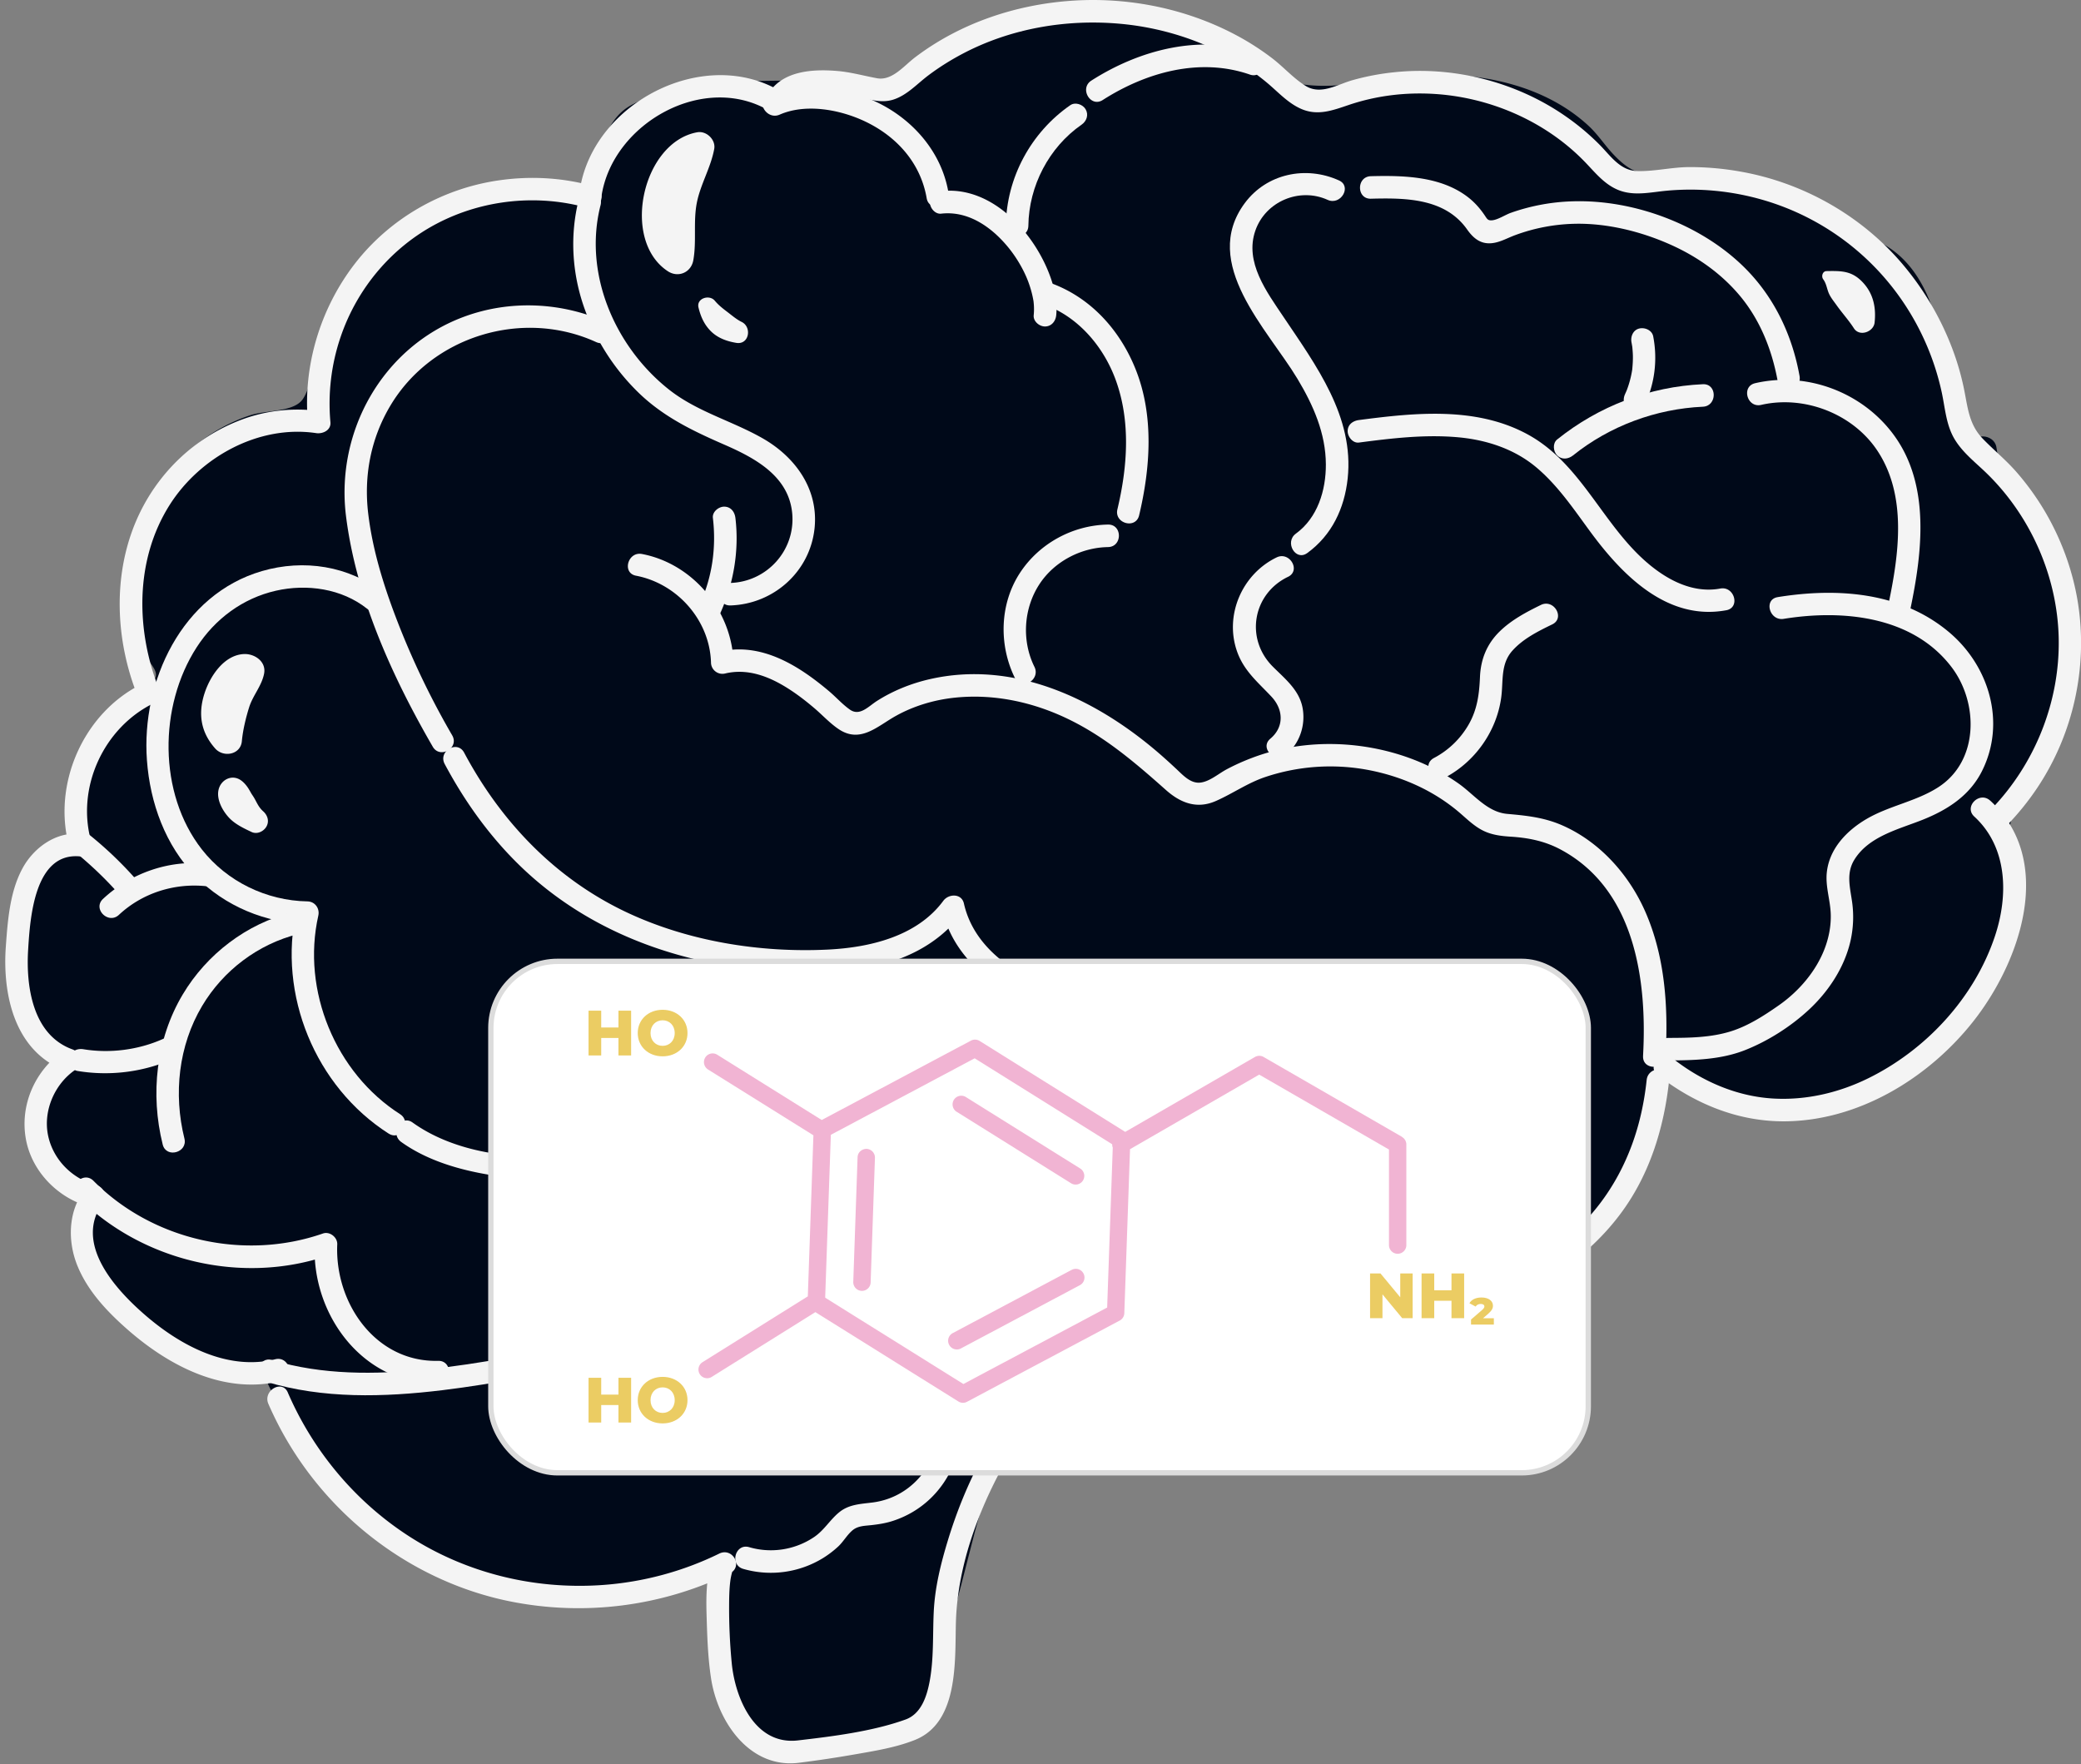<svg width="210" height="178" fill="none" xmlns="http://www.w3.org/2000/svg"><rect width="100%" height="100%" fill="#808080" stroke="none"/><path d="M6.538 107.181C-.089 101.05.666 89.277 7.726 85.226 5.774 79.49 9.03 72.436 14.65 69.304c2.654-1.48-.319-2.27-.8-5.114-.435-2.569-.602-5.29-.246-7.886.603-4.393 2.584-8.357 5.986-11.24a17.122 17.122 0 0 1 5.688-3.172c1.571-.514 4.338-.295 5.26-1.593 1.047-1.474 1.165-4.716 1.84-6.448.88-2.251 2.023-4.436 3.415-6.414 4.835-6.874 14.913-9.454 23.1-7.618 1.602-3.073 1.653-7.462 4.743-9.174 4.263-2.363 10.535-2.477 15.391-2.506 3.165-1.087 6.392.286 9.672.688 2.005-.217 3.565-1.15 5.434-2.366 2.799-1.821 5.526-3.581 8.934-3.312 1.758-.852 3.623-1.496 5.76-1.659 6.038-.457 11.599 2.1 16.741 4.952 4.128 2.29 7.425 2.617 12.066 1.836 2.776-.466 5.512-.814 8.335-.736 5.15.14 10.491 1.59 14.344 5.16.922.854 1.577 1.879 2.419 2.788 1.948 2.104 3.232 2.326 5.932 2.074 2.648-.248 5.136-.413 7.775.112 4.52.9 8.853 3.149 12.165 6.338 3.314 1.084 5.421 3.982 6.523 7.494.892 2.843 1.056 5.861 1.955 8.7 1.027 3.239 3.275 5.575 5.441 8.09 6.561 7.62 8.516 18.115 3.835 27.288-1.009 1.979-3.685 4.335-3.975 6.509-.177 1.318.39 3.096.39 4.478 0 1.322-.084 2.631-.298 3.937-.788 4.818-2.925 9.447-6.202 13.078-6.66 7.379-14.412 10.901-28.619 5.178-1.06 11.872-7.977 17.118-16.148 21.517-10.346 5.569-21.523 3.637-32.734 4.614-7.203.628-13.162 3.612-17.284 8.484-.226.372-.444.749-.647 1.13-1.344 2.532-2.334 5.39-4.108 7.66a30.063 30.063 0 0 0-.728 2.708c-.502 2.346-.753 4.781-.678 7.183.076 2.451.932 5.124.25 7.538-1.317 4.664-7.886 5.537-11.957 6.067-5.455.712-9.707-.495-11.58-6.097-1.06-3.174.355-7.067.181-10.47-6.823 1.576-16.39 1.168-22.994-.524-7.707-1.975-14.956-5.28-18.749-12.433-.194-.366-.619-1.269-.593-1.582-.315-.884-2.856-4.359-2.967-5.34-5.427-.71-7.95-.78-12.168-4.451-3.439-2.993-6.986-9.749-6.529-14.241-4.318-1.793-3.8-2.217-4.649-6.923-.658-3.642.124-4.94 2.968-6.428l-.002.003Z" fill="#000919"/><path d="M4.78 109.667c.495-1.405 1.416-2.549 2.495-3.551.78-.723 1.76-1.277 2.491-2.048 1.299-1.368 1.483-2.755 2.192-4.38 1.356-3.107 3.697-4.266 6.753-5.3 1.832-.62 2.902-.995 4.109-2.583 1.077-1.419 1.67-2.86 3.536-3.346 3.858-1.005 5.981 4.379 9.702 1.152 3.514-3.048 4.088-10.365 5.193-14.653 1.927-7.478 2.821-19.691 11.504-22.626 2.932-.99 5.661-.196 8.18 1.379 1.684 1.053 3.495 2.944 5.693 2.26 1.956-.608 3.295-3.026 4.665-4.415 2.163-2.194 5.256-4.075 8.45-3.271 3.672.924 4.127 4.601 5.537 7.527 2.212 4.591 7.03 8.951 12.361 6.823 3.448-1.377 7.102-3.535 10.416-.52 2.688 2.446 2.864 9.62 8.077 6.976 3.319-1.683 3.319-6.441 7.146-7.767 3.286-1.138 6.527 1.02 8.137 3.8 2.216 3.832 1.47 9.123 6.421 10.824 9.875 3.392 10.013-10.76 15.567-15.248 1.101-.89 2.532-.526 3.431.421 1.427 1.501 2.185 3.225 2.69 5.21.561 2.198.534 5.212 2.037 7.011 3.364 4.029 12.116-1.14 15.727-2.731 10.768-4.75 21.535-12.543 21.665-25.507.015-1.49 2.249-1.353 2.501-.015.071.382.125.757.175 1.13.299.105.589.282.846.57 5.166 5.827 7.427 13.877 5.893 21.552-.856 4.283-3.395 7.655-4.773 11.712-1.505 4.431-.761 9.328-2.091 13.86-4.146 14.131-20.631 23.042-33.457 14.67-3.216 6.662-6.877 13.346-12.942 17.797-7.038 5.166-16.407 7.243-24.974 7.883-4.614.344-9.303-.539-13.878.025-4.897.604-9.058 3.557-12.063 7.358-4.946 6.256-5.766 13.673-7.963 21.05-1.735 5.823-5.527 12.035-12.387 11.986-6.155-.045-11.896-5.282-11.87-11.556.006-1.452.68-2.934.6-4.351-.134-2.384-1-2.063-3.076-1.744-.781.12-1.84.653-2.544.9-4.283 1.493-8.696 2.951-13.296 2.686-7.32-.421-15.255-5.429-19.715-10.71-2.493-2.953-5.54-10.285-6.132-10.483-2.442-.814-6.075-1.187-9.578-2.944-2.699-1.354-5.156-3.08-6.712-5.731-1.096-1.866-1.445-3.918-2.132-5.938-.76-2.237-1.989-4.207-3.064-6.295-1.39-2.702-2.61-5.811-1.542-8.846l-.001-.003Z" fill="#000919"/><path d="M70.366 13.346c.925-.165 1.88.75 1.708 1.687-.343 1.874-1.376 3.539-1.75 5.405-.384 1.932-.014 3.912-.362 5.832-.222 1.23-1.522 1.786-2.567 1.1-4.776-3.135-2.573-13.03 2.97-14.024h.001ZM72.13 30.34c.368.447.825.8 1.285 1.149.458.348.906.74 1.425.993 1.063.518.764 2.333-.542 2.115-.973-.163-1.905-.498-2.604-1.218-.65-.67-.987-1.448-1.206-2.345-.23-.94 1.104-1.345 1.642-.692v-.001ZM184.322 27.354c1.535-.026 2.584-.035 3.701 1.184 1.034 1.127 1.311 2.524 1.149 4.014-.104.944-1.524 1.456-2.087.578-.522-.815-1.188-1.539-1.748-2.33-.307-.433-.655-.837-.84-1.345-.164-.448-.218-.877-.512-1.275-.209-.282-.075-.82.337-.826ZM20.625 70.006c.552-1.75 1.977-3.932 4.012-4.01 1.059-.04 2.256.762 2.012 1.988-.249 1.25-1.131 2.182-1.509 3.388-.329 1.05-.634 2.316-.733 3.413-.124 1.38-1.861 1.675-2.687.746-1.446-1.628-1.748-3.456-1.096-5.526l.001.001ZM22.047 79.73c.212-1.047 1.36-1.65 2.285-.98.299.216.533.5.734.808.092.152.182.305.268.46l.034.06c.071.113.149.223.22.337.316.502.463.999.967 1.447.448.399.643 1.004.326 1.552-.284.49-.939.8-1.492.539-.81-.382-1.693-.8-2.303-1.469-.636-.696-1.235-1.784-1.04-2.754h.002ZM29.043 140.511c2.554 5.908 6.811 11.006 12.226 14.5 5.792 3.739 12.676 5.412 19.543 4.923 4.079-.29 8.1-1.369 11.77-3.169 1.302-.638 2.413 1.198 1.147 1.961a.612.612 0 0 0 .23-.241c-.004.007-.064.095-.059.097-.003-.002.02-.092-.038.123a6.362 6.362 0 0 0-.162.807c-.112.871-.121 1.763-.124 2.641a57.865 57.865 0 0 0 .266 5.664c.321 3.383 2.248 8.316 6.684 7.798 3.385-.394 7.465-.888 10.844-2.103 1.57-.564 2.152-2.283 2.448-3.884.422-2.283.3-4.639.407-6.95.114-2.481.708-4.88 1.43-7.25.845-2.773 1.934-5.486 3.285-8.051 2.572-4.884 6.335-9.636 11.28-12.283 2.229-1.192 4.672-1.734 7.193-1.728 2.848.009 5.681.479 8.537.505 6.141.056 12.315-.701 18.245-2.307 5.449-1.476 10.906-3.666 15.04-7.63 3.305-3.169 5.422-7.246 6.405-11.696.238-1.078.413-2.166.53-3.263.154-1.438 2.429-1.455 2.272 0-.51 4.777-1.94 9.462-4.814 13.368-3.39 4.609-8.222 7.658-13.507 9.687-6.013 2.308-12.463 3.513-18.874 3.952-3.102.213-6.222.229-9.322-.006-2.785-.211-5.537-.646-8.276.145-2.68.775-5.01 2.558-6.979 4.483-2.172 2.123-3.946 4.602-5.409 7.256-2.64 4.787-4.65 10.363-4.798 15.864-.106 3.897.291 10.082-4.136 11.845-1.905.759-4.003 1.097-6.015 1.448-1.887.33-3.783.617-5.683.854-4.98.624-8.22-4.136-8.883-8.57-.266-1.78-.359-3.596-.414-5.393-.056-1.826-.148-3.797.283-5.59.146-.611.408-1.219.968-1.557l1.147 1.961a34.975 34.975 0 0 1-22.338 2.848c-6.882-1.406-13.21-5.074-17.971-10.221a34.388 34.388 0 0 1-6.34-9.696c-.573-1.328 1.383-2.486 1.962-1.147v.005Z" fill="#F4F4F4"/><path d="M115.89 134.93c-12.358-3.636-25.192-2.131-37.698-.168-5.778.907-11.587 1.669-17.338 2.73-5.391.994-10.76 2.125-16.205 2.784-5.901.714-12.041.888-17.789-.85-1.396-.421-.8-2.615.605-2.191 5.049 1.526 10.4 1.474 15.603.944 5.479-.556 10.877-1.698 16.285-2.712 5.689-1.067 11.435-1.821 17.15-2.726 6.211-.983 12.446-1.927 18.733-2.239 7.159-.355 14.364.207 21.261 2.235 1.4.412.804 2.606-.604 2.192l-.003.001Z" fill="#F4F4F4"/><path d="M102.248 132.28c-.397 4.052-3.167 7.525-7.086 8.709l.68-1.668c2.824 5.498.13 12.288-5.813 14.168-.686.216-1.388.325-2.1.404-.617.068-1.308.069-1.825.464-.584.448-.972 1.184-1.517 1.691-.473.439-.997.837-1.545 1.176a10.065 10.065 0 0 1-8.043 1.084c-1.4-.41-.804-2.604.604-2.191a7.81 7.81 0 0 0 6.524-1.003c1.049-.696 1.634-1.781 2.595-2.547.977-.778 2.15-.808 3.337-.96 5.243-.675 8.225-6.459 5.82-11.138-.339-.661-.05-1.449.68-1.669 2.882-.87 5.123-3.499 5.418-6.517.141-1.443 2.415-1.458 2.272 0l-.001-.003ZM165.805 106.553c.428-7.666-.822-16.82-8.315-20.831-1.606-.86-3.267-1.188-5.067-1.3-.941-.06-1.863-.173-2.721-.589-.891-.431-1.613-1.139-2.355-1.78-2.652-2.29-5.933-3.74-9.366-4.376a20.67 20.67 0 0 0-10.31.732c-1.79.603-3.276 1.67-4.985 2.42-1.899.833-3.553.198-5.029-1.114-3.089-2.745-6.129-5.359-9.886-7.17-3.537-1.706-7.466-2.554-11.39-2.15-2.081.213-4.152.826-5.98 1.844-1.873 1.044-3.58 2.805-5.773 1.332-.884-.594-1.635-1.42-2.444-2.109-.864-.734-1.76-1.427-2.721-2.031-1.888-1.188-4.032-2.009-6.276-1.475a1.152 1.152 0 0 1-1.438-1.095c-.122-4.27-3.404-7.976-7.569-8.77-1.435-.273-.827-2.463.604-2.19 5.162.982 9.089 5.742 9.238 10.96l-1.439-1.096c4.216-1.004 7.987 1.372 11.084 3.986.705.594 1.353 1.332 2.107 1.858.99.69 1.875-.34 2.707-.871 1.633-1.043 3.482-1.784 5.37-2.213 8.304-1.887 16.354 1.82 22.618 7.07.779.653 1.53 1.333 2.271 2.027.636.596 1.389 1.43 2.343 1.35.947-.08 1.862-.893 2.676-1.33a21.98 21.98 0 0 1 2.53-1.147c3.444-1.322 7.252-1.697 10.901-1.226 3.571.462 7.064 1.716 10.012 3.803 1.574 1.113 2.876 2.875 4.901 3.054 1.957.173 3.726.357 5.55 1.156 3.77 1.652 6.722 4.953 8.366 8.683 2.017 4.577 2.336 9.649 2.061 14.585-.082 1.453-2.355 1.463-2.272 0l-.003.003Z" fill="#F4F4F4"/><path d="M155.854 100.963c-7.802 7.217-20.363 8.36-29.291 2.543l.875.115c-6.873 1.01-14.289.826-20.933-1.377-5.046-1.674-10.18-4.955-11.425-10.474l2.077.271c-5.018 6.796-14.83 6.613-22.38 5.609-7.596-1.011-14.853-3.827-20.713-8.84-3.803-3.253-6.844-7.316-9.19-11.72-.687-1.29 1.273-2.44 1.962-1.147 3.728 6.998 9.244 12.759 16.47 16.146 6.177 2.894 13.36 4.053 20.152 3.733 4.255-.2 9.067-1.31 11.736-4.927.533-.722 1.842-.769 2.077.272.84 3.728 3.819 6.207 7.133 7.805 4.031 1.941 8.683 2.661 13.111 2.889a48.21 48.21 0 0 0 7.494-.198c.653-.069 1.321-.224 1.975-.251.579-.025.939.284 1.414.57.842.509 1.721.964 2.631 1.342 3.577 1.487 7.572 1.949 11.406 1.451 4.372-.568 8.569-2.418 11.812-5.417 1.072-.992 2.683.61 1.606 1.606l.001-.001ZM147.022 109.141c2.745 2.208 3.403 6.516 1.554 9.484-.324.52-1.015.723-1.555.407-.52-.304-.733-1.031-.408-1.554a6.363 6.363 0 0 0 .364-.673c-.081.172.019-.046.031-.081.122-.323.214-.657.278-.996-.001.007.047-.303.031-.173-.017.138.014-.148.016-.175a6.626 6.626 0 0 0 .002-1.039c-.008-.091-.015-.183-.027-.273.02.167-.002 0-.016-.077a6.56 6.56 0 0 0-.261-1.007c-.024-.069-.05-.138-.075-.205-.118-.323.048.097-.034-.082a6.159 6.159 0 0 0-.504-.904c.005.006-.169-.239-.103-.15.073.096-.099-.121-.115-.14a5.693 5.693 0 0 0-.786-.758c-.479-.385-.4-1.206 0-1.606.473-.473 1.128-.385 1.607 0l.001.002ZM124.64 121.935c-1.325.432-2.538-.131-3.802-.491-1.555-.443-3.015.25-4.432.866-2.913 1.267-5.753 1.983-8.945 1.524-3.105-.447-5.64-1.934-8-3.927-1.144-.966-2.304-2.017-3.712-2.581-1.229-.491-2.559-.558-3.862-.425-2.754.28-5.359 1.395-8.063 1.926-2.966.583-5.609.315-8.303-1.093-1.493-.781-2.913-1.602-4.612-1.84-1.667-.234-3.379-.001-5.006.375-2.917.674-5.688 2.024-8.656 2.448-2.911.415-5.891.219-8.771-.338-2.796-.54-5.655-1.476-7.987-3.149-1.177-.846-.044-2.817 1.147-1.961 3.974 2.85 9.602 3.737 14.39 3.319 2.802-.244 5.415-1.478 8.108-2.214 3.127-.854 6.523-1.295 9.613-.056 1.48.594 2.8 1.535 4.292 2.094 1.246.468 2.55.553 3.868.425 2.714-.264 5.285-1.346 7.942-1.895 2.68-.554 5.414-.555 7.859.82 2.611 1.468 4.47 3.947 7.298 5.081 3.234 1.297 6.646 1.06 9.806-.301 1.554-.669 3.224-1.557 4.958-1.561.751-.001 1.492.205 2.201.434.667.216 1.368.554 2.067.325 1.394-.454 1.991 1.739.604 2.191l-.002.004ZM174.206 61.576c-5.975 1.106-10.524-3.566-13.745-7.952-1.662-2.262-3.248-4.628-5.412-6.452-2.206-1.86-5.011-2.779-7.853-3.043-3.357-.311-6.736.092-10.062.527-.614.08-1.131-.58-1.136-1.136-.008-.68.53-1.057 1.136-1.136 5.602-.733 11.736-1.378 16.92 1.39 5.074 2.71 7.275 8.202 11.194 12.106 2.17 2.16 5.153 4.1 8.352 3.507 1.43-.264 2.043 1.925.604 2.191l.002-.002Z" fill="#F4F4F4"/><path d="M133.976 20.167c-2.836-1.286-6.262.153-7.291 3.092-1.116 3.187 1.141 6.19 2.831 8.71 3.288 4.898 7.152 10.077 6.481 16.321-.324 3.007-1.597 5.714-4.079 7.516-1.184.86-2.32-1.11-1.147-1.961 2.194-1.593 3.036-4.372 3.026-6.982-.011-3.137-1.273-5.986-2.863-8.633-3.018-5.02-9.832-11.64-5.325-17.728 2.218-2.995 6.18-3.807 9.514-2.296 1.33.603.177 2.561-1.147 1.961ZM109.145 12.58c-3.296 2.286-5.322 6.196-5.369 10.192-.017 1.46-2.289 1.465-2.271 0 .056-4.837 2.528-9.403 6.494-12.153.504-.35 1.262-.093 1.555.407.33.566.097 1.203-.408 1.555h-.001Z" fill="#F4F4F4"/><path d="M94.973 19.289c5.213-.593 9.576 4.375 11.101 8.875.392 1.154.632 2.423.512 3.643-.06.61-.479 1.136-1.136 1.136-.568 0-1.197-.521-1.136-1.136a6.06 6.06 0 0 0 .025-.873 7.053 7.053 0 0 0-.035-.46c-.027-.251.015.061-.025-.171-.11-.632-.283-1.25-.505-1.85-.438-1.182-1.171-2.442-2.008-3.468-1.718-2.105-4.081-3.734-6.79-3.426-.611.07-1.137-.572-1.137-1.136 0-.672.525-1.067 1.136-1.136l-.002.002Z" fill="#F4F4F4"/><path d="M106.069 28.574c4.009 1.468 6.929 4.72 8.507 8.63 1.894 4.69 1.522 9.976.376 14.798-.338 1.422-2.53.819-2.192-.604 1.017-4.278 1.36-8.863-.173-13.066-1.213-3.328-3.742-6.33-7.122-7.568-1.362-.5-.773-2.695.604-2.191ZM179.409 38.548c-.573-3.205-1.784-6.291-3.909-8.794-1.899-2.237-4.324-3.919-6.999-5.102-2.926-1.296-6.258-2.119-9.463-2.074a18.46 18.46 0 0 0-6.147 1.152c-.907.335-1.781.883-2.778.816-.935-.063-1.559-.68-2.07-1.404-2.221-3.14-6.184-3.183-9.703-3.091-1.463.037-1.463-2.234 0-2.272 3.314-.086 7.074.003 9.813 2.128.647.503 1.17 1.092 1.634 1.766.279.405.329.6.798.555.565-.054 1.326-.554 1.86-.747a20.48 20.48 0 0 1 6.255-1.167c6.413-.202 13.555 2.546 17.926 7.291 2.658 2.884 4.286 6.498 4.973 10.339.257 1.43-1.934 2.043-2.192.604h.002ZM93.514 20.002c-.613-3.554-3.016-6.23-6.221-7.75-2.525-1.198-5.979-1.838-8.614-.684-1.327.58-2.484-1.376-1.147-1.961 3.428-1.5 7.423-.918 10.74.605 3.753 1.723 6.722 5.054 7.434 9.187.246 1.43-1.943 2.043-2.192.604V20ZM111.813 55.203c-2.717.045-5.405 1.441-6.91 3.728-1.617 2.457-1.819 5.72-.514 8.357.646 1.306-1.313 2.46-1.961 1.147-1.654-3.344-1.562-7.496.514-10.651 1.951-2.966 5.328-4.794 8.872-4.853 1.463-.024 1.464 2.247 0 2.271l-.001.002ZM129.979 58.203c-3.565 1.716-4.351 6.236-1.547 9.05 1.227 1.232 2.678 2.36 3.015 4.174.321 1.735-.284 3.573-1.645 4.715-1.114.934-2.73-.665-1.607-1.606 1.418-1.188 1.32-2.953.108-4.245-1.364-1.454-2.764-2.582-3.458-4.53-1.311-3.68.499-7.838 3.987-9.518 1.311-.632 2.466 1.327 1.147 1.961v-.001ZM156.645 63.002c-1.434.698-2.933 1.442-4.015 2.644-1.233 1.37-.908 3.072-1.142 4.763-.469 3.384-2.622 6.435-5.636 8.037-1.291.685-2.441-1.275-1.147-1.961a8.71 8.71 0 0 0 3.492-3.36c.882-1.53 1.078-3.08 1.152-4.811.075-1.786.688-3.323 1.973-4.584 1.189-1.167 2.691-1.966 4.176-2.69 1.31-.637 2.463 1.321 1.147 1.962ZM179.386 60.253c6.005-.97 12.454-.533 17.291 3.53 4.057 3.408 5.775 9.128 3.341 14.002-1.25 2.505-3.501 3.942-6.031 4.947-2.404.953-5.407 1.657-6.861 4.022-.805 1.31-.465 2.655-.25 4.084a10.97 10.97 0 0 1-.129 4.07c-.604 2.698-2.229 5.152-4.243 7.011-1.817 1.678-4.089 3.125-6.392 4.038-2.441.968-5.148 1.038-7.739 1.044-1.462.004-1.465-2.269 0-2.271 2.116-.005 4.28-.031 6.317-.672 1.741-.548 3.346-1.589 4.833-2.629 2.011-1.408 3.758-3.44 4.626-5.753.419-1.118.639-2.29.595-3.484-.051-1.392-.541-2.74-.397-4.143.247-2.417 2.027-4.258 4.047-5.431 2.278-1.323 4.971-1.749 7.194-3.177 4.13-2.652 4.09-8.549 1.33-12.152-3.937-5.142-10.981-5.803-16.924-4.843-1.431.231-2.046-1.958-.604-2.191l-.004-.002Z" fill="#F4F4F4"/><path d="M190.586 60.889c1.045-5.001 1.866-10.852-1.113-15.38-2.47-3.756-7.392-5.657-11.749-4.653-1.424.328-2.031-1.862-.605-2.19 5.232-1.208 10.851.92 14.011 5.255 3.683 5.05 2.845 11.842 1.646 17.57-.299 1.431-2.491.826-2.192-.604l.002.002ZM60.604 20.705c-1.758 6.886 1.434 14.265 6.887 18.59 2.852 2.26 6.362 3.157 9.478 4.938 3.294 1.883 5.639 5.123 5.232 9.062-.452 4.371-4.116 7.653-8.484 7.797-1.463.049-1.462-2.224 0-2.271 3.689-.123 6.542-3.287 6.232-6.97-.321-3.805-3.755-5.633-6.88-6.995-3.152-1.376-6.087-2.779-8.595-5.197a22.28 22.28 0 0 1-5.493-8.534c-1.259-3.532-1.497-7.385-.567-11.024.361-1.415 2.553-.815 2.192.604h-.002Z" fill="#F4F4F4"/><path d="M60.161 34.519c-7.437-3.397-16.582-.603-20.767 6.413-1.975 3.31-2.692 7.069-2.238 10.881.474 3.987 1.757 7.896 3.233 11.616a81.669 81.669 0 0 0 5.245 10.774c.735 1.268-1.228 2.412-1.961 1.147-4.102-7.086-7.724-15.067-8.754-23.252-1.075-8.56 3.686-17.074 11.87-20.124 4.7-1.751 9.977-1.492 14.52.582 1.328.607.175 2.566-1.148 1.962Z" fill="#F4F4F4"/><path d="M39.22 114.385c-7.403-4.732-11.221-14.028-9.291-22.596l1.096 1.438c-4.205-.07-8.312-1.78-11.27-4.784-3.068-3.117-4.614-7.425-4.928-11.732-.582-7.955 3.512-16.722 11.6-19.084 4.199-1.226 8.784-.55 12.23 2.194 1.143.91-.475 2.51-1.607 1.606-2.56-2.037-6.081-2.534-9.215-1.819-3.342.763-6.138 2.842-7.99 5.71-3.829 5.93-3.9 14.726.521 20.387 2.546 3.258 6.543 5.18 10.66 5.25.765.012 1.259.713 1.096 1.438-1.7 7.547 1.729 15.865 8.247 20.03 1.228.785.09 2.753-1.147 1.961l-.003.001Z" fill="#F4F4F4"/><path d="M30.1 94.248c-4.057 1.015-7.566 3.666-9.704 7.257-2.384 4.005-2.902 8.891-1.785 13.38.353 1.418-1.838 2.023-2.192.604-1.262-5.068-.68-10.605 2.014-15.131 2.428-4.08 6.448-7.148 11.063-8.3 1.419-.355 2.024 1.835.604 2.19Z" fill="#F4F4F4"/><path d="M17.62 106.786a17.064 17.064 0 0 1-9.8 1.278c-.605-.099-.943-.852-.792-1.397.176-.644.789-.893 1.397-.793 2.692.439 5.558.065 8.048-1.05.56-.25 1.22-.161 1.555.408.284.485.155 1.302-.408 1.555v-.001ZM44.211 139.588c-7.519.185-12.77-6.895-12.452-14.03l1.44 1.096c-8.707 3.033-18.885.639-25.37-5.895-1.03-1.04.576-2.647 1.607-1.606 5.951 5.996 15.191 8.086 23.158 5.311.682-.238 1.47.39 1.439 1.095-.264 5.916 3.861 11.914 10.18 11.757 1.462-.036 1.462 2.237 0 2.272h-.002ZM133.594 115.35c-2.33 3.345-5.868 5.765-9.871 6.605-.601.127-1.229-.176-1.398-.793-.155-.564.191-1.27.794-1.397 3.41-.716 6.513-2.693 8.512-5.562.35-.503.994-.734 1.555-.408.498.292.76 1.049.408 1.555Z" fill="#F4F4F4"/><path d="M128.763 119.093c3.165 2.544 4.508 7.058 3.347 10.932-.419 1.397-2.612.802-2.192-.604.941-3.138-.16-6.629-2.762-8.72-.479-.386-.401-1.206 0-1.606.473-.473 1.127-.386 1.606 0l.001-.002ZM147.744 105.557c.558 1.46.78 3.072.642 4.629-.028.307-.109.58-.333.803-.198.198-.521.346-.803.333-.571-.025-1.194-.501-1.136-1.136a9.733 9.733 0 0 0-.017-1.919c-.008-.082-.073-.313 0-.017-.083-.335-.117-.684-.203-1.02a9.76 9.76 0 0 0-.343-1.068c-.213-.557.235-1.271.793-1.398.649-.147 1.17.198 1.397.793h.003ZM200.838 80.785c6.624 6.084 3.017 16.319-1.746 22.324-4.542 5.728-11.589 10.007-19.04 10.038-4.732.02-9.092-1.807-12.782-4.682-1.152-.899.467-2.496 1.606-1.606 2.901 2.26 6.394 3.781 10.091 3.989 3.297.186 6.588-.584 9.542-2.033 5.858-2.874 10.731-8.133 12.807-14.355 1.364-4.093 1.297-8.962-2.086-12.067-1.08-.992.531-2.594 1.606-1.606l.002-.002Z" fill="#F4F4F4"/><path d="M200.942 81.655c4.439-4.597 6.952-10.902 6.806-17.3-.141-6.214-2.846-12.317-7.308-16.636-1.102-1.066-2.345-2.02-3.159-3.344-.894-1.45-.985-3.162-1.335-4.788a26.172 26.172 0 0 0-3.415-8.375 25.725 25.725 0 0 0-14.607-11.032 26.296 26.296 0 0 0-9.703-.939c-1.679.153-3.382.59-5.001-.106-1.399-.6-2.328-1.82-3.365-2.88-3.983-4.072-9.584-6.468-15.254-6.785-2.873-.16-5.744.194-8.474 1.114-1.608.541-3.114 1.126-4.774.424-1.35-.572-2.347-1.695-3.451-2.622-4.14-3.478-9.484-5.497-14.846-5.985-5.448-.495-11.059.462-15.915 3.022-1.212.639-2.38 1.37-3.476 2.196-1.128.85-2.143 1.999-3.526 2.434-1.433.452-2.811-.184-4.214-.433a15.021 15.021 0 0 0-3.583-.218c-.864.056-2.145.193-2.696.97-.838 1.185-2.81.05-1.961-1.147 1.486-2.1 4.386-2.255 6.737-2.069 1.408.112 2.702.487 4.08.74 1.514.277 2.705-1.242 3.802-2.08C96.882 2.328 102.54.438 108.26.067c5.677-.37 11.489.813 16.515 3.496a26.57 26.57 0 0 1 3.569 2.289c1.161.881 2.175 2.05 3.411 2.815 1.522.943 3.166-.126 4.698-.568a24.864 24.864 0 0 1 4.395-.824c5.946-.592 12.177 1.017 17.089 4.42a24.237 24.237 0 0 1 3.524 2.952c1.11 1.133 2.047 2.573 3.783 2.615 1.721.043 3.453-.39 5.185-.402a28.867 28.867 0 0 1 5.019.422c6.478 1.095 12.521 4.52 16.72 9.581a29.173 29.173 0 0 1 4.796 8.187c.561 1.461.996 2.97 1.29 4.506.342 1.777.518 3.35 1.827 4.705 1.118 1.158 2.363 2.168 3.422 3.387a26.786 26.786 0 0 1 2.827 3.909c1.663 2.813 2.824 5.954 3.346 9.181 1.047 6.475-.419 13.243-4.056 18.71a27.013 27.013 0 0 1-3.07 3.81c-1.018 1.053-2.623-.554-1.606-1.606l-.001.004Z" fill="#F4F4F4"/><path d="M171.843 41.04c-4.739.215-9.394 1.939-13.1 4.91-.478.385-1.14.467-1.606 0-.398-.397-.482-1.22 0-1.605 4.201-3.368 9.32-5.332 14.706-5.576 1.462-.066 1.458 2.206 0 2.271Z" fill="#F4F4F4"/><path d="M166.83 33.941c.457 2.376.155 4.77-.871 6.96-.253.54-1.071.72-1.555.408-.556-.358-.678-.977-.408-1.555.016-.036.185-.424.103-.22.04-.1.078-.2.116-.3a10.121 10.121 0 0 0 .469-1.765c.013-.071.023-.141.034-.212-.014.106-.015.119-.005.035.046-.483.079-.963.065-1.449-.008-.251-.028-.5-.05-.75-.033-.35.04.221-.015-.125a21.017 21.017 0 0 0-.074-.424c-.113-.582.163-1.253.793-1.397.562-.128 1.277.17 1.398.793v.001ZM20.818 89.423c-3.207-.338-6.452.68-8.818 2.89-1.067.997-2.678-.606-1.606-1.607 2.774-2.591 6.634-3.953 10.424-3.554.61.063 1.136.476 1.136 1.135 0 .564-.522 1.201-1.136 1.136Z" fill="#F4F4F4"/><path d="M12.442 90.71a37.966 37.966 0 0 0-5.09-4.917c-.466-.372-.417-1.223 0-1.606.496-.454 1.11-.397 1.607 0a38.061 38.061 0 0 1 5.09 4.917c.386.45.475 1.17 0 1.606-.426.39-1.194.482-1.607 0ZM126.127 7.524c-5.06-1.753-10.476-.226-14.849 2.57-1.236.79-2.377-1.175-1.148-1.96 4.848-3.101 11.003-4.74 16.602-2.8 1.373.475.783 2.672-.605 2.191ZM74.212 52.261c.403 3.37-.205 6.774-1.63 9.845-.258.556-1.061.696-1.555.407-.57-.334-.667-.995-.408-1.554 1.259-2.713 1.674-5.739 1.32-8.7-.073-.61.574-1.135 1.136-1.135.674 0 1.063.524 1.136 1.136l.001.001ZM77.815 11.294c-6.647-4.142-16.04 1.114-17.122 8.549-.21 1.44-2.4.828-2.192-.605 1.294-8.887 12.675-14.758 20.461-9.907 1.239.772.099 2.738-1.147 1.961v.002Z" fill="#F4F4F4"/><path d="M59.302 20.983c-5.025-1.417-10.526-.86-15.164 1.552-4.616 2.4-8.111 6.571-9.775 11.493a20.867 20.867 0 0 0-1.019 8.58c.073.814-.78 1.193-1.438 1.096-5.795-.863-11.736 2.418-14.799 7.268-3.52 5.576-3.415 12.698-1.017 18.674.173.429-.109 1.084-.522 1.283-5.114 2.458-7.925 8.58-6.347 14.052.187.65-.353 1.516-1.096 1.439-4.673-.493-5.09 6.254-5.286 9.424-.226 3.68.447 8.59 4.469 10.042.944.34 1.1 1.507.271 2.076-2.083 1.431-3.254 4.154-2.72 6.648.527 2.458 2.491 4.385 4.905 4.994.65.164 1.12 1.077.679 1.669-3.108 4.169 1.23 8.87 4.293 11.501 3.532 3.031 8.271 5.557 13.041 4.38 1.42-.351 2.026 1.839.604 2.191-5.723 1.413-11.278-1.481-15.49-5.171-2.059-1.804-4.036-3.887-5.08-6.457-.992-2.44-.946-5.424.669-7.59l.68 1.669c-3.227-.816-5.942-3.532-6.545-6.843-.632-3.472.933-6.969 3.816-8.952l.271 2.076C1.503 106.201.227 100.427.59 95.484c.192-2.636.405-5.537 1.7-7.899 1.138-2.076 3.388-3.694 5.833-3.437l-1.095 1.439c-1.84-6.382 1.386-13.733 7.392-16.618l-.522 1.283c-2.11-5.258-2.51-11.376-.536-16.742 1.845-5.016 5.67-9.023 10.64-11.02 2.713-1.089 5.622-1.404 8.508-.974l-1.439 1.096c-.507-5.671 1.239-11.454 4.705-15.96 3.52-4.574 8.768-7.594 14.473-8.44 3.232-.479 6.508-.305 9.657.583 1.405.397.808 2.59-.604 2.191v-.003Z" fill="#F4F4F4"/><rect x="49.533" y="97.005" width="110.745" height="51.609" rx="6.72" fill="#fff"/><rect x="49.533" y="97.005" width="110.745" height="51.609" rx="6.72" stroke="#DCDCDC" stroke-width=".538"/><path d="M62.411 101.983h1.278v4.516H62.41v-1.761H60.67v1.761h-1.278v-4.516h1.278v1.697h1.741v-1.697Zm4.456 4.606c-1.445 0-2.51-.993-2.51-2.348s1.065-2.348 2.51-2.348c1.445 0 2.51.993 2.51 2.348s-1.065 2.348-2.51 2.348Zm0-1.058c.684 0 1.22-.509 1.22-1.29 0-.78-.536-1.29-1.22-1.29-.684 0-1.22.51-1.22 1.29 0 .781.536 1.29 1.22 1.29ZM62.411 139.023h1.278v4.516H62.41v-1.761H60.67v1.761h-1.278v-4.516h1.278v1.697h1.741v-1.697Zm4.456 4.606c-1.445 0-2.51-.993-2.51-2.348s1.065-2.348 2.51-2.348c1.445 0 2.51.993 2.51 2.348s-1.065 2.348-2.51 2.348Zm0-1.058c.684 0 1.22-.509 1.22-1.29 0-.78-.536-1.29-1.22-1.29-.684 0-1.22.51-1.22 1.29 0 .781.536 1.29 1.22 1.29ZM141.303 128.497h1.251v4.516h-1.051l-1.994-2.407v2.407h-1.251v-4.516h1.051l1.994 2.406v-2.406Zm5.171 0h1.278v4.516h-1.278v-1.761h-1.741v1.761h-1.278v-4.516h1.278v1.697h1.741v-1.697Zm3.179 4.522h1.096v.639h-2.303v-.51l1.071-.922c.226-.194.278-.304.278-.407 0-.135-.11-.245-.368-.245-.232 0-.413.097-.516.265l-.626-.336c.193-.342.6-.58 1.219-.58.703 0 1.155.335 1.155.832 0 .258-.097.477-.516.845l-.49.419Z" fill="#EBCC63"/><path d="m108.152 128.131-12.01 6.387a.872.872 0 0 0-.36 1.183.88.88 0 0 0 .774.467c.14 0 .28-.032.409-.102l12.01-6.386a.872.872 0 0 0 .36-1.183.868.868 0 0 0-1.183-.36v-.006ZM96.545 112.186l11.537 7.209a.87.87 0 0 0 1.204-.279.88.88 0 0 0-.279-1.21l-11.537-7.209a.88.88 0 0 0-1.21.279.88.88 0 0 0 .28 1.21h.005ZM87.444 115.927c-.484 0-.887.36-.903.844l-.435 12.575a.88.88 0 0 0 .844.908h.032c.468 0 .86-.371.876-.844l.435-12.574a.881.881 0 0 0-.844-.909h-.005Z" fill="#F1B4D3"/><path d="m141.489 114.718-13.973-8.064a.878.878 0 0 0-.876 0l-13.09 7.559-14.693-9.177a.88.88 0 0 0-.876-.032l-15.058 8.01-10.543-6.586a.875.875 0 0 0-1.21.28.88.88 0 0 0 .28 1.209l10.634 6.64-.564 16.251-10.623 6.64a.878.878 0 0 0 .462 1.623.87.87 0 0 0 .462-.134l10.462-6.537 14.43 9.015a.89.89 0 0 0 .462.135c.14 0 .284-.033.408-.103l15.413-8.198a.874.874 0 0 0 .462-.742l.576-16.547 13.036-7.526 13.096 7.558v9.672a.877.877 0 0 0 1.753 0v-10.177a.878.878 0 0 0-.436-.758l.006-.011Zm-44.272 24.934-13.929-8.699-.016-.043.57-16.402 14.515-7.719 13.876 8.671c0 .113.016.226.059.333l-.565 16.144-14.515 7.72.005-.005Z" fill="#F1B4D3"/></svg>